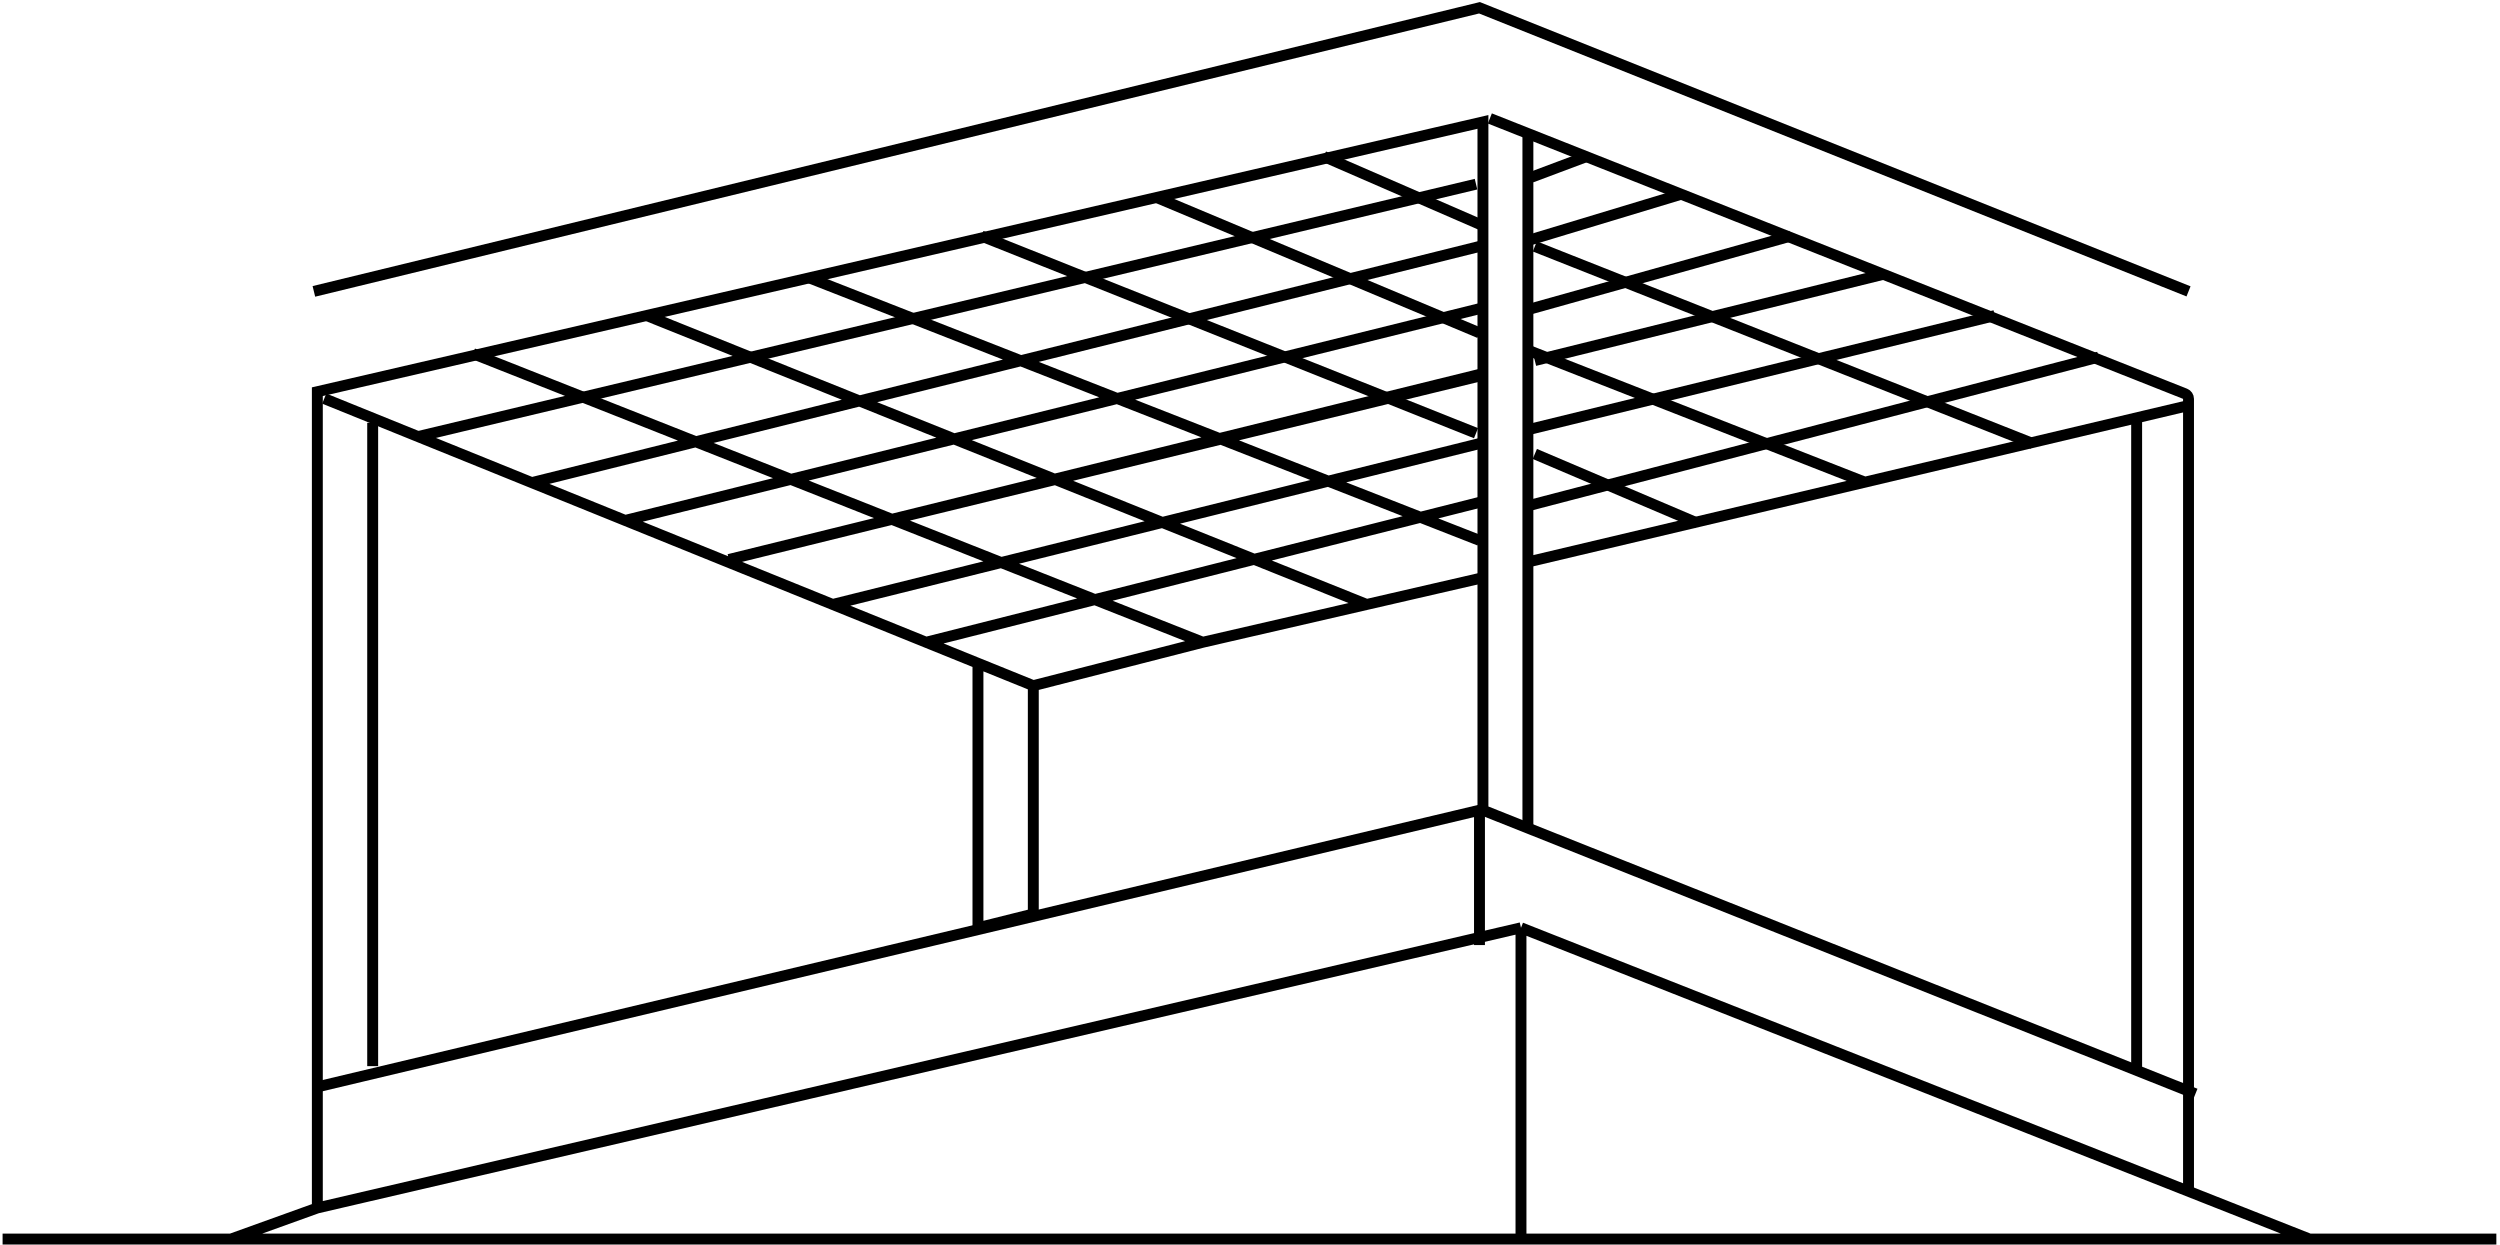 <svg width="458" height="228" viewBox="0 0 458 228" fill="none" xmlns="http://www.w3.org/2000/svg">
<path d="M57.503 53.382L271.04 1.423L400.937 53.382" stroke="black" stroke-width="2"/>
<path d="M272.941 21.7L400.305 72.141C400.687 72.292 400.937 72.661 400.937 73.071V218.763" stroke="black" stroke-width="2"/>
<path d="M402.205 200.387L271.674 148.428V22.334L58.137 71.758V221.297M58.137 221.297L278.644 169.972M58.137 221.297L42.296 227M278.644 169.972L423.115 227H457.331H278.644M278.644 169.972V227M0.475 227H42.296M42.296 227H278.644" stroke="black" stroke-width="2"/>
<path d="M58.137 199.12L271.041 148.428V173.14" stroke="black" stroke-width="2"/>
<path d="M59.404 73.025L169.658 117.664M189.301 125.617V167.438L179.162 169.972V121.512M189.301 125.617L179.162 121.512M189.301 125.617L220.349 117.664M271.041 105.974L220.349 117.664M179.162 121.512L169.658 117.664M169.658 117.664L271.041 92.034M152.549 110.737L271.041 81.262M133.54 102.5L271.041 68.589M114.531 95.344L271.041 56.55M97.423 88.418L271.041 45.145M220.349 117.664L86.651 64.788M118.588 57.861L250.386 110.737M148.114 50.848L271.041 99.004M159.52 96.093L272.308 68.589" stroke="black" stroke-width="2"/>
<path d="M76.513 79.995L270.407 33.739" stroke="black" stroke-width="2"/>
<path d="M179.796 43.244L270.407 79.361" stroke="black" stroke-width="2"/>
<path d="M212.112 36.274L271.041 60.986" stroke="black" stroke-width="2"/>
<path d="M242.527 28.67L271.674 41.343" stroke="black" stroke-width="2"/>
<path d="M68.275 77.46V195.318" stroke="black" stroke-width="2"/>
<path d="M279.912 24.868V152.23" stroke="black" stroke-width="2"/>
<path d="M391.433 76.827V196.585" stroke="black" stroke-width="2"/>
<path d="M280.545 102.806L400.937 74.292" stroke="black" stroke-width="2"/>
<path d="M280.545 43.877L307.792 35.64M280.545 32.472L290.684 28.67" stroke="black" stroke-width="2"/>
<path d="M280.545 56.55L328.069 43.244" stroke="black" stroke-width="2"/>
<path d="M279.912 92.668L384.463 65.421M279.912 78.728L365.453 57.817M281.179 66.055L345.177 50.214" stroke="black" stroke-width="2"/>
<path d="M281.179 45.145L372.423 81.262M281.179 83.163L310.96 95.836" stroke="black" stroke-width="2"/>
<path d="M279.912 64.154L341.375 88.232" stroke="black" stroke-width="2"/>
</svg>
